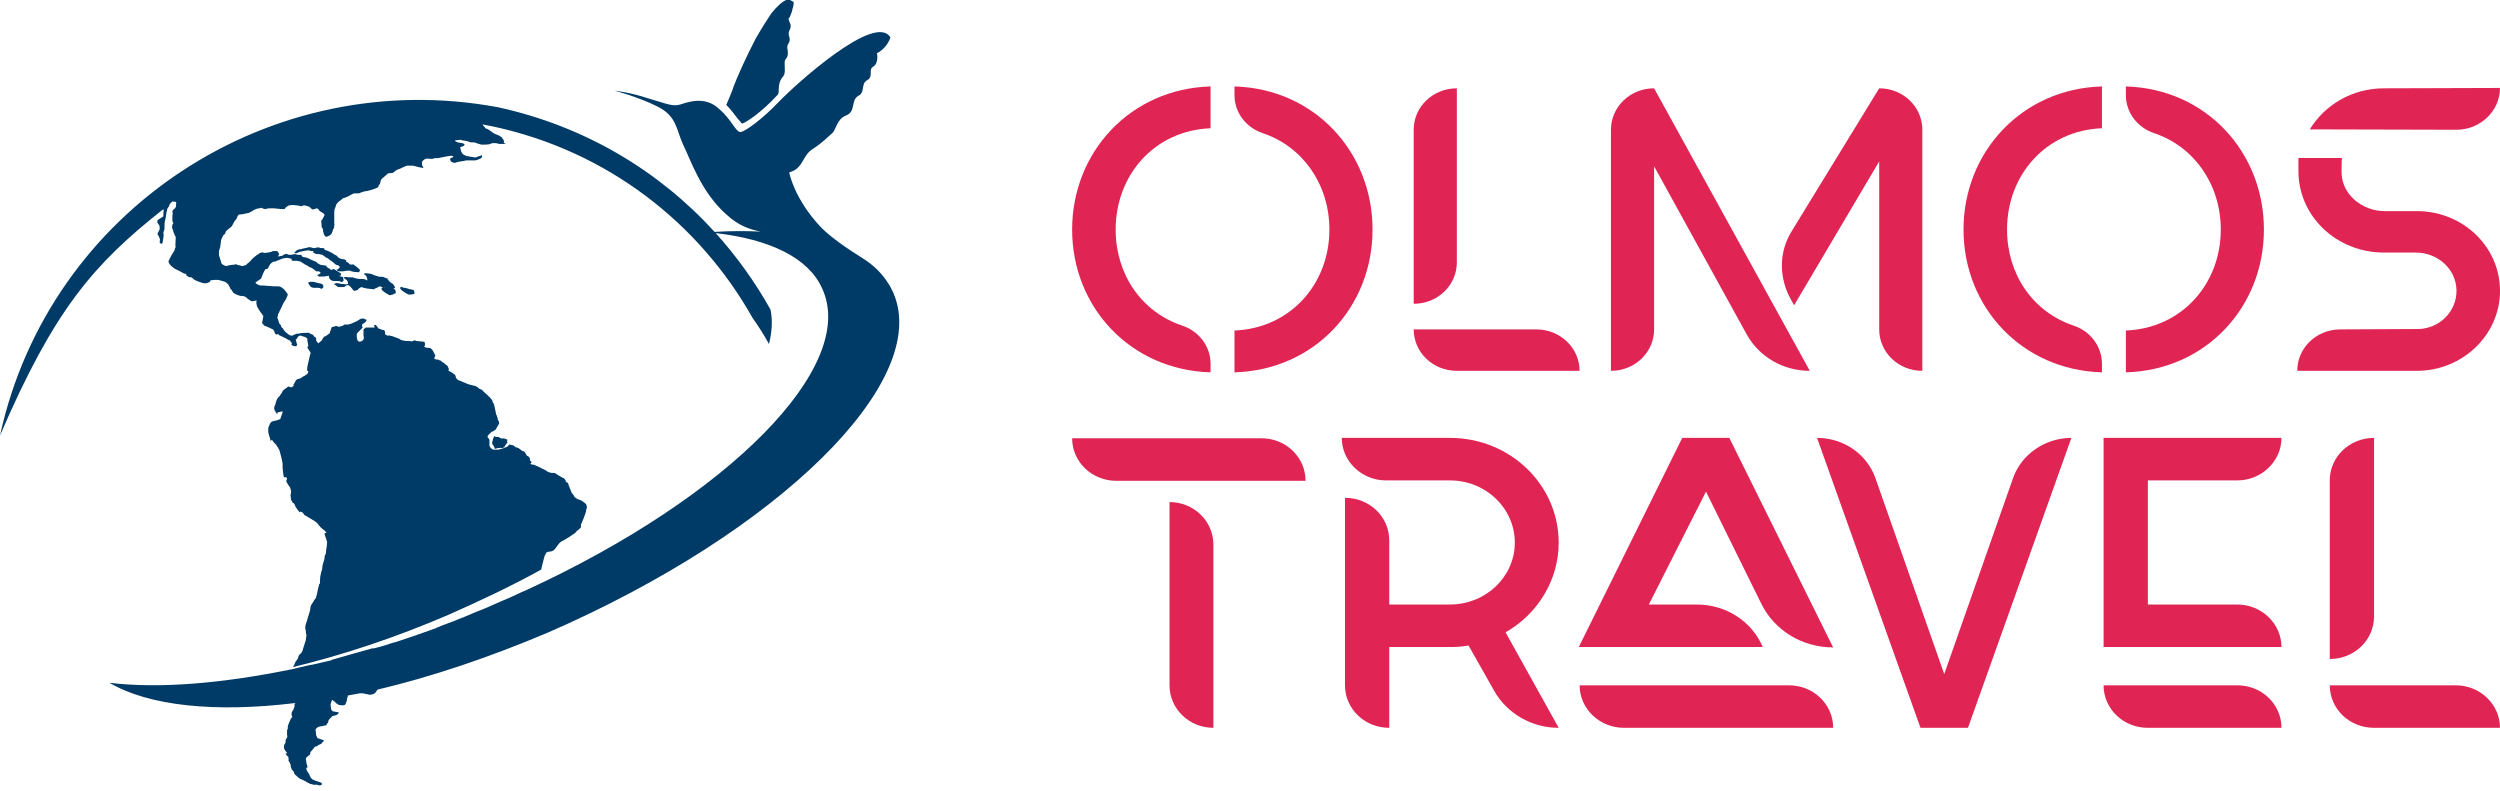 <svg width="376" height="119" viewBox="0 0 376 119" fill="none" xmlns="http://www.w3.org/2000/svg">
<path d="M182.069 13C170.037 13.34 161.249 22.858 161.249 34.528C161.249 46.199 170.037 55.66 182.069 56C182.069 56 182.069 55.49 182.069 54.697C182.069 52.147 180.359 49.824 177.823 48.975C171.689 46.935 167.796 41.27 167.796 34.528C167.796 26.313 173.635 19.628 182.069 19.288V13ZM185.667 56C197.699 55.66 206.429 46.199 206.429 34.528C206.429 22.858 197.699 13.34 185.667 13C185.667 13 185.667 13.566 185.667 14.303C185.667 16.909 187.378 19.175 189.914 20.025C195.989 22.064 199.941 27.786 199.941 34.528C199.941 42.686 194.102 49.371 185.667 49.711V56Z" fill="url(#paint0_linear_266_77)"/>
<path d="M212.622 45.689C216.219 45.689 219.11 42.913 219.11 39.457V13.283C215.512 13.283 212.622 16.059 212.622 19.515V45.689ZM212.622 49.541C212.622 52.997 215.512 55.773 219.11 55.773H237.571C237.571 52.374 234.681 49.541 231.083 49.541H212.622Z" fill="url(#paint1_linear_266_77)"/>
<path d="M242.289 55.773C245.887 55.773 248.777 52.997 248.777 49.541V25.01L262.697 50.278C264.584 53.677 268.182 55.773 272.193 55.773L248.777 13.283C245.179 13.283 242.289 16.059 242.289 19.515V55.773ZM269.302 44.952L269.833 45.915L282.632 24.274V49.541C282.632 52.997 285.522 55.773 289.12 55.773V19.515C289.12 16.059 286.23 13.283 282.632 13.283L269.479 34.755C267.533 37.871 267.533 41.723 269.302 44.952Z" fill="url(#paint2_linear_266_77)"/>
<path d="M316.134 13C304.102 13.34 295.313 22.858 295.313 34.528C295.313 46.199 304.102 55.66 316.134 56C316.134 56 316.134 55.49 316.134 54.697C316.134 52.147 314.423 49.824 311.887 48.975C305.753 46.935 301.86 41.27 301.86 34.528C301.86 26.313 307.7 19.628 316.134 19.288V13ZM319.732 56C331.764 55.66 340.493 46.199 340.493 34.528C340.493 22.858 331.764 13.34 319.732 13C319.732 13 319.732 13.566 319.732 14.303C319.732 16.909 321.442 19.175 323.978 20.025C330.053 22.064 334.005 27.786 334.005 34.528C334.005 42.686 328.166 49.371 319.732 49.711V56Z" fill="url(#paint3_linear_266_77)"/>
<path d="M345.507 55.773H363.496C370.397 55.773 376 50.334 376 43.763C376 37.078 370.397 31.752 363.496 31.752H358.66C355.239 31.752 352.172 29.203 352.172 25.917C352.172 25.464 352.172 24.161 352.231 23.764H345.684C345.684 24.104 345.684 25.294 345.684 25.634C345.625 32.489 351.405 37.984 358.542 37.984H363.319C366.622 37.984 369.335 40.42 369.453 43.536C369.571 46.878 366.799 49.541 363.496 49.484L351.995 49.541C348.397 49.541 345.507 52.317 345.507 55.773ZM369.453 19.515C373.051 19.515 376 16.682 376 13.227L358.542 13.283C353.764 13.283 349.636 15.776 347.394 19.458L369.453 19.515Z" fill="url(#paint4_linear_266_77)"/>
<path d="M175.897 103.069C175.897 106.615 178.862 109.464 182.494 109.464V81.906C182.494 78.36 179.528 75.511 175.897 75.511V103.069ZM167.907 72.314H196.355C196.355 68.767 193.389 65.918 189.757 65.918H161.249C161.249 69.465 164.215 72.314 167.907 72.314Z" fill="url(#paint5_linear_266_77)"/>
<path d="M201.802 65.86C201.802 69.349 204.768 72.255 208.46 72.255H218.084C223.471 72.255 227.829 76.442 227.829 81.616C227.829 86.732 223.471 90.918 218.084 90.918H208.944V81.267C208.944 77.721 205.979 74.872 202.286 74.872V103.069C202.286 106.615 205.252 109.464 208.944 109.464V97.313H218.084C219.053 97.313 219.96 97.255 220.868 97.08L224.682 103.824C226.618 107.313 230.371 109.464 234.426 109.464L226.437 95.104C231.219 92.371 234.426 87.313 234.426 81.616C234.426 72.895 227.103 65.86 218.084 65.86L201.802 65.86Z" fill="url(#paint6_linear_266_77)"/>
<path d="M237.453 97.313H265.114C263.48 93.418 259.546 90.918 255.188 90.918H247.985L256.58 73.942L264.933 90.86C266.93 94.871 271.106 97.371 275.706 97.371L260.09 65.86H253.009L237.453 97.313ZM237.574 103.069C237.574 106.615 240.601 109.464 244.232 109.464H275.706C275.706 105.917 272.741 103.069 269.048 103.069H237.574Z" fill="url(#paint7_linear_266_77)"/>
<path d="M288.841 109.464H295.983L311.538 65.86C307.604 65.86 304.033 68.302 302.762 71.907L292.412 101.383L282.062 71.907C280.791 68.302 277.28 65.86 273.285 65.86L288.841 109.464Z" fill="url(#paint8_linear_266_77)"/>
<path d="M343.133 97.313C343.133 93.825 340.168 90.918 336.475 90.918H323.038V72.255H336.475C340.168 72.255 343.133 69.349 343.133 65.86H316.38V97.313H343.133ZM323.038 109.464H343.133C343.133 105.917 340.168 103.069 336.475 103.069H316.38C316.38 106.615 319.346 109.464 323.038 109.464Z" fill="url(#paint9_linear_266_77)"/>
<path d="M350.397 99.115C354.089 99.115 357.055 96.266 357.055 92.72V65.86C353.363 65.86 350.397 68.709 350.397 72.255V99.115ZM350.397 103.069C350.397 106.615 353.363 109.464 357.055 109.464H376C376 105.976 373.034 103.069 369.342 103.069H350.397Z" fill="url(#paint10_linear_266_77)"/>
<path fill-rule="evenodd" clip-rule="evenodd" d="M116.896 14.316C114.529 16.909 112.275 18.374 111.598 18.599C111.485 18.487 111.147 18.036 110.922 17.81C110.471 17.247 110.02 16.57 109.231 15.781C109.569 14.992 110.02 13.978 110.358 12.963C110.809 11.723 112.162 8.68 113.627 5.861C114.529 4.283 115.318 3.043 115.994 2.029C116.896 0.902 117.685 0.225 118.249 0H118.813C119.038 0.112 119.264 0.225 119.376 0.338C119.376 0.338 119.376 0.676 119.264 1.127C119.151 1.352 119.151 1.691 119.038 1.916C118.925 2.254 118.813 2.592 118.587 2.818C118.587 2.931 118.7 3.156 118.813 3.494C118.925 3.72 118.925 3.832 118.925 4.058C118.813 4.283 118.813 4.509 118.7 4.621C118.587 4.96 118.587 5.185 118.7 5.523C118.813 5.861 118.813 6.2 118.587 6.538C118.362 6.876 118.362 7.214 118.474 7.552C118.474 7.645 118.479 7.734 118.483 7.819C118.502 8.148 118.517 8.435 118.249 8.792C117.98 9.062 117.997 9.404 118.015 9.76C118.019 9.85 118.024 9.941 118.024 10.032C118.024 10.127 118.027 10.221 118.03 10.315L118.031 10.321C118.045 10.785 118.059 11.237 117.685 11.61C117.234 12.174 117.122 12.85 117.122 13.414C117.122 13.752 117.122 13.978 117.009 14.203L116.896 14.316Z" fill="url(#paint11_linear_266_77)"/>
<path fill-rule="evenodd" clip-rule="evenodd" d="M133.58 42.61C133.918 43.061 134.143 43.625 134.369 44.075C140.118 57.377 117.122 80.035 82.402 95.14C73.61 98.86 64.93 101.791 56.813 103.707L56.701 103.82C56.588 104.046 56.475 104.158 56.363 104.271C56.25 104.384 55.799 104.496 55.573 104.496C55.235 104.384 55.123 104.384 55.01 104.384C54.784 104.271 54.446 104.271 54.221 104.271H54.108C53.432 104.384 52.868 104.496 52.304 104.609V104.722C52.304 104.722 52.304 104.835 52.192 105.06C52.192 105.286 52.192 105.173 52.079 105.624C51.966 106.075 51.741 106.075 51.628 106.075C51.515 106.075 50.952 106.075 50.839 105.962C50.839 105.849 50.614 105.849 50.501 105.736C50.501 105.624 50.275 105.511 50.163 105.398C50.05 105.286 49.937 105.286 49.937 105.286C49.937 105.286 49.712 105.849 49.712 105.962C49.712 106.075 49.824 106.751 49.824 106.751L50.05 106.976L50.614 107.089C50.614 107.089 50.952 107.089 50.952 107.202C50.952 107.315 50.614 107.54 50.614 107.54C50.614 107.54 50.275 107.653 50.163 107.653C50.163 107.653 49.937 107.653 49.937 107.766L49.599 108.104C49.486 108.216 49.374 108.329 49.374 108.555C49.374 108.667 49.148 108.893 49.148 108.893C49.148 108.893 49.148 109.118 48.923 109.118C48.697 109.118 48.472 109.231 48.359 109.231C48.134 109.231 47.795 109.344 47.683 109.456L47.457 109.682C47.457 109.907 47.57 110.584 47.57 110.696C47.683 110.696 47.683 111.035 47.795 111.035C47.908 111.035 48.134 111.147 48.134 111.147L48.472 111.26C48.472 111.26 48.81 111.373 48.697 111.485C48.584 111.485 48.472 111.711 48.359 111.824C48.246 111.936 48.134 111.936 47.908 112.049C47.683 112.162 47.683 112.275 47.57 112.275C47.55 112.275 47.534 112.271 47.518 112.268C47.447 112.252 47.397 112.242 47.119 112.613C46.781 113.064 46.668 113.064 46.668 113.176V113.402C46.625 113.444 46.631 113.455 46.637 113.464C46.645 113.477 46.652 113.487 46.443 113.627C46.104 113.853 45.992 114.078 45.992 114.078C45.992 114.078 46.104 114.754 46.104 114.867C46.104 114.867 46.217 115.093 46.217 115.205C46.217 115.248 46.234 115.291 46.248 115.328C46.271 115.388 46.287 115.431 46.217 115.431C46.104 115.431 46.104 115.431 46.104 115.544C46.104 115.586 46.088 115.581 46.074 115.575C46.051 115.566 46.035 115.56 46.104 115.769C46.217 116.107 46.555 116.445 46.555 116.558C46.555 116.671 46.781 117.009 46.781 117.009L47.006 117.234C47.119 117.234 47.232 117.347 47.232 117.347L47.57 117.46L47.908 117.573L48.246 117.685L48.472 117.911C48.472 117.911 48.246 118.136 48.134 118.136C48.021 118.136 47.683 118.024 47.683 118.024H47.119C47.119 118.024 46.894 117.911 46.668 117.911C46.443 117.798 46.33 117.685 46.217 117.685C46.104 117.573 45.203 117.122 45.09 117.122C44.977 117.122 45.09 117.009 44.977 117.009C44.865 117.009 44.526 116.558 44.414 116.558C44.301 116.445 44.188 116.22 44.188 116.107C44.188 115.994 43.85 115.769 43.85 115.656C43.85 115.544 43.737 115.431 43.737 115.318C43.737 115.205 43.737 114.98 43.625 114.867C43.625 114.754 43.625 114.642 43.512 114.642C43.399 114.529 43.512 114.529 43.399 114.416V114.078C43.399 114.078 43.399 113.853 43.286 113.74C43.174 113.74 42.948 113.402 42.948 113.289C42.948 113.252 43.011 113.277 43.073 113.301C43.199 113.352 43.324 113.402 42.948 112.951C42.385 112.275 42.948 111.711 42.948 111.711V111.373C42.948 111.26 43.174 110.922 43.174 110.922C43.174 110.922 43.286 110.696 43.174 110.584V110.02C43.174 109.682 43.286 109.569 43.286 109.569V109.231C43.286 109.118 43.737 108.104 43.737 108.104C43.737 108.104 43.963 107.878 43.963 107.766C43.963 107.766 43.85 107.653 43.85 107.427C43.85 107.202 43.85 107.202 43.963 106.976C44.075 106.751 44.188 106.751 44.188 106.526C44.301 106.3 44.301 106.3 44.301 106.187V105.849C44.357 105.793 44.385 105.82 44.4 105.835C44.404 105.839 44.406 105.842 44.408 105.841C44.414 105.84 44.414 105.818 44.414 105.736C32.352 107.202 22.432 106.187 16.458 102.693C23.898 103.595 33.367 102.806 43.85 100.664C44.752 100.438 45.766 100.213 46.781 99.987H46.894C47.908 99.762 48.81 99.537 49.824 99.311C49.937 99.198 49.937 99.198 50.05 99.198C51.966 98.635 53.995 98.071 56.024 97.507H56.25C57.264 97.282 58.279 96.944 59.293 96.606H59.406C61.435 95.929 63.464 95.253 65.606 94.464C65.719 94.351 65.719 94.351 65.832 94.351C66.846 93.9 67.973 93.562 68.988 93.111C70.228 92.66 71.355 92.097 72.595 91.646C73.722 91.195 74.85 90.631 75.977 90.18C77.104 89.729 78.119 89.166 79.246 88.715C109.569 74.737 129.071 55.123 123.66 43.399C121.61 38.761 115.743 35.981 107.638 35.058C110.802 38.561 113.566 42.419 115.882 46.555C116.22 48.134 116.107 49.937 115.656 51.741C114.867 50.275 113.965 48.923 113.176 47.795C105.173 33.592 91.42 22.77 74.286 19.05L72.595 18.712C72.595 18.825 72.821 19.05 72.933 19.163C72.933 19.276 73.159 19.389 73.271 19.389C73.384 19.389 74.286 20.065 74.286 20.065L75.075 20.403C75.075 20.403 75.639 20.741 75.526 20.741C75.47 20.741 75.526 20.798 75.596 20.868C75.667 20.939 75.751 21.023 75.751 21.079C75.751 21.117 75.764 21.167 75.776 21.217C75.802 21.318 75.826 21.418 75.751 21.418C75.751 21.474 75.864 21.53 75.949 21.573C76.033 21.615 76.09 21.643 75.977 21.643H75.075C74.962 21.643 74.737 21.53 74.624 21.53H74.061C73.948 21.53 73.835 21.643 73.722 21.643C73.61 21.756 72.708 21.756 72.595 21.756C72.37 21.756 72.37 21.756 72.031 21.643C71.581 21.53 71.468 21.418 71.355 21.418H71.017C70.791 21.418 70.791 21.418 70.453 21.305C70.228 21.192 70.228 21.192 70.002 21.192C69.777 21.079 69.664 21.192 69.439 21.079C69.273 20.997 69.046 21.036 68.892 21.062C68.838 21.072 68.792 21.079 68.762 21.079C68.65 21.079 68.424 21.079 68.424 21.192C68.424 21.192 68.762 21.418 68.875 21.418C68.875 21.418 69.439 21.53 69.551 21.53C69.664 21.53 69.89 21.756 69.89 21.756C69.89 21.756 69.777 21.981 69.664 21.981C69.551 21.981 69.439 22.094 69.326 22.094C69.213 22.094 69.213 22.207 69.213 22.207C69.213 22.207 69.326 22.545 69.326 22.658C69.326 22.77 69.551 23.108 69.551 23.108C69.551 23.108 69.777 23.334 69.89 23.334L70.115 23.447L70.679 23.559C71.242 23.672 71.468 23.672 71.468 23.672C71.468 23.672 71.693 23.672 71.806 23.559C71.919 23.559 72.482 23.334 72.482 23.334V23.672C72.482 23.672 72.257 23.898 72.144 23.898C71.919 24.01 71.581 24.123 71.468 24.123H70.115C70.002 24.123 69.777 24.236 69.551 24.236C69.439 24.236 68.988 24.348 68.875 24.348C68.839 24.348 68.78 24.371 68.71 24.399C68.558 24.458 68.352 24.538 68.199 24.461C67.861 24.348 67.861 24.348 67.748 24.123C67.635 24.01 67.748 23.785 67.748 23.785C67.748 23.785 68.199 23.672 68.199 23.559C68.199 23.559 68.086 23.447 67.973 23.447C67.894 23.367 66.912 23.569 66.304 23.694L66.303 23.695C66.052 23.746 65.864 23.785 65.832 23.785H65.381C65.268 23.785 65.381 23.898 64.704 23.898C64.141 23.785 63.915 23.898 63.802 24.01C63.577 24.123 63.577 24.236 63.464 24.348V24.799L63.577 25.025C63.577 25.025 63.802 25.25 63.577 25.25C63.352 25.25 62.112 24.912 62.112 24.912H61.21C60.984 25.025 60.872 25.025 60.646 25.138L60.195 25.363C59.857 25.476 59.857 25.476 59.632 25.588C59.406 25.701 59.406 25.814 59.181 25.927C58.955 26.039 59.068 26.039 58.73 26.039C58.392 26.039 58.392 26.039 58.279 26.152C58.166 26.265 57.49 26.828 57.377 26.941C57.264 27.054 57.152 27.618 57.152 27.618L56.926 27.956C56.926 27.956 56.926 28.181 56.813 28.181C56.701 28.294 55.686 28.632 55.573 28.632C55.461 28.632 55.235 28.745 55.123 28.745C54.897 28.745 54.559 28.857 54.559 28.857C54.559 28.857 54.334 28.97 54.221 28.97C54.108 29.083 53.883 29.083 53.77 29.083H53.319C53.206 29.083 53.206 29.083 52.981 29.196C52.755 29.308 52.192 29.647 52.079 29.647C51.966 29.759 51.628 29.759 51.515 29.872C51.403 29.985 51.177 30.21 51.064 30.21L50.726 30.548C50.614 30.661 50.501 30.887 50.501 30.999C50.501 31.112 50.388 31.225 50.388 31.337C50.275 31.45 50.275 31.788 50.275 31.901V33.592C50.275 33.705 50.304 33.705 50.318 33.705C50.321 33.705 50.323 33.705 50.324 33.706C50.329 33.71 50.319 33.73 50.275 33.817C50.275 34.156 50.275 34.268 50.163 34.381C50.05 34.494 50.05 34.832 49.937 34.945C49.937 35.057 49.824 35.283 49.599 35.396C49.374 35.508 49.148 35.621 49.035 35.621C48.923 35.508 48.81 35.508 48.697 35.17C48.584 34.832 48.584 34.719 48.584 34.606C48.584 34.494 48.584 34.494 48.472 34.268C48.359 34.156 48.359 34.268 48.359 33.817C48.359 33.627 48.339 33.497 48.324 33.401C48.304 33.271 48.294 33.206 48.359 33.141C48.472 33.028 48.472 33.028 48.585 32.803L48.81 32.352C48.81 32.352 48.81 32.239 48.697 32.127C48.472 32.014 48.585 32.014 48.359 31.901C48.134 31.788 48.134 31.788 48.021 31.676C47.908 31.45 47.795 31.337 47.57 31.337C47.345 31.45 47.006 31.563 46.894 31.45L46.668 31.225C46.443 30.999 45.879 30.887 45.654 30.887C45.428 30.999 45.428 30.999 45.203 30.999C45.143 30.999 45.131 30.999 45.13 30.997L45.132 30.995C45.14 30.987 45.165 30.962 44.639 30.887C44.024 30.799 43.752 30.848 43.608 30.874C43.567 30.881 43.537 30.887 43.512 30.887C43.399 30.887 43.061 31.112 42.948 31.225C42.836 31.337 42.948 31.45 42.61 31.45C42.159 31.45 41.37 31.337 41.257 31.337H40.356C40.243 31.337 40.017 31.45 39.905 31.45L39.454 31.337C39.412 31.296 39.401 31.27 39.382 31.259C39.357 31.245 39.319 31.255 39.192 31.289H39.19C39.142 31.302 39.081 31.318 39.003 31.337C38.552 31.337 38.326 31.563 38.214 31.563C38.101 31.563 37.988 31.788 37.876 31.788C37.763 31.788 37.537 32.014 37.425 32.014C37.312 32.014 36.523 32.239 36.297 32.239C36.072 32.239 35.959 32.239 35.847 32.352C35.734 32.465 35.621 32.803 35.621 32.803C35.621 32.803 35.508 33.028 35.283 33.254C35.17 33.367 34.945 34.043 34.719 34.156C34.494 34.381 34.268 34.494 34.156 34.606C34.043 34.719 33.93 34.832 33.93 34.945C33.817 35.057 33.93 35.17 33.705 35.283C33.479 35.396 33.367 35.959 33.254 36.072C33.254 36.072 33.141 37.312 33.028 37.425C33.028 37.537 32.916 37.763 32.916 37.876C32.916 37.913 32.928 37.938 32.941 37.963C32.966 38.013 32.991 38.064 32.916 38.214C32.916 38.439 33.254 39.341 33.254 39.454C33.254 39.566 33.367 39.679 33.479 39.792C33.705 39.905 33.93 40.017 34.043 40.017C34.268 39.905 35.17 39.792 35.283 39.792C35.32 39.792 35.358 39.779 35.396 39.767C35.471 39.742 35.546 39.717 35.621 39.792C35.734 39.905 36.072 39.905 36.072 39.905C36.072 39.905 36.297 40.017 36.41 40.017C36.523 40.017 36.974 39.905 37.086 39.792C37.086 39.679 37.537 39.454 37.537 39.341C37.537 39.341 37.763 39.228 37.763 39.116L37.988 38.89C38.214 38.665 38.552 38.439 38.665 38.326C38.777 38.326 39.003 38.101 39.003 38.101C39.003 38.101 39.228 37.988 39.341 37.988C39.341 37.988 39.454 37.876 39.566 37.988C39.732 38.071 39.959 38.032 40.113 38.006C40.168 37.996 40.213 37.988 40.243 37.988C40.356 37.988 40.806 37.876 40.806 37.876L41.032 37.763H41.708L41.934 38.101C41.934 38.101 42.046 38.214 41.934 38.326C41.934 38.439 41.821 38.439 41.821 38.552H42.046C42.272 38.439 42.272 38.552 42.497 38.439C42.61 38.326 43.061 38.101 43.174 38.214C43.399 38.326 43.512 38.326 43.737 38.326C43.963 38.326 44.188 38.214 44.301 38.214C44.526 38.214 44.526 38.326 44.977 38.326C45.374 38.326 45.38 38.382 45.388 38.454C45.391 38.485 45.395 38.518 45.428 38.552C45.541 38.665 45.654 38.665 45.654 38.665C45.654 38.665 45.766 38.665 46.217 38.777L46.443 38.89L46.894 39.116C47.119 39.228 47.232 39.228 47.457 39.341C47.795 39.454 47.457 39.454 47.908 39.679C48.359 39.905 48.021 39.792 48.697 39.905C49.056 39.956 49.135 39.96 49.136 39.971C49.136 39.974 49.132 39.977 49.125 39.982C49.101 39.998 49.051 40.032 49.148 40.13C49.329 40.311 49.349 40.33 49.362 40.327C49.364 40.327 49.365 40.326 49.367 40.325C49.378 40.319 49.396 40.31 49.486 40.355C49.712 40.468 49.599 40.581 49.825 40.581C49.937 40.581 50.05 40.468 50.163 40.468C50.275 40.468 50.388 40.581 50.952 40.919C51.515 41.257 51.29 41.257 51.29 41.257C51.177 41.708 51.064 41.483 51.064 41.483H50.839L51.29 41.595C51.29 41.595 51.628 41.595 51.628 41.821C51.628 41.907 51.645 41.977 51.659 42.036C51.681 42.132 51.698 42.202 51.628 42.272C51.54 42.316 51.503 42.36 51.478 42.391C51.439 42.438 51.427 42.453 51.29 42.385C51.064 42.272 51.064 42.272 50.839 42.272H50.388C50.05 42.272 50.163 42.272 49.824 42.159C49.486 41.934 49.486 41.708 49.486 41.708V41.483C49.261 41.483 48.697 41.595 48.697 41.595H48.021C47.908 41.595 47.683 41.37 47.683 41.37C47.683 41.37 48.021 41.257 48.134 41.145C48.359 41.032 48.021 40.806 47.908 40.806H47.57C47.57 40.806 46.894 40.243 46.781 40.243C46.555 40.243 46.33 40.017 46.33 40.017C46.33 40.017 45.992 39.792 45.879 39.792C45.766 39.679 45.541 39.566 45.541 39.566L45.203 39.341C45.203 39.341 44.752 39.228 44.639 39.228H44.075C43.963 39.228 43.85 39.116 43.85 39.116V38.89H43.625C43.625 38.89 43.399 38.777 43.174 38.777C42.948 38.777 42.497 38.89 42.497 38.89L41.934 39.116C41.934 39.116 41.596 39.228 41.37 39.341H41.145C40.919 39.454 40.806 39.566 40.694 39.679C40.468 39.905 40.468 40.13 40.356 40.243C40.243 40.355 40.356 40.355 40.13 40.468C40.071 40.468 40.035 40.461 40.01 40.455C39.992 40.451 39.98 40.449 39.969 40.451C39.937 40.458 39.915 40.508 39.792 40.694C39.566 41.032 39.341 41.821 39.228 41.934C39.116 41.934 39.003 42.159 38.89 42.159C38.777 42.159 38.665 42.385 38.552 42.385L38.439 42.497C38.326 42.61 39.003 42.948 39.228 42.948H39.679L41.145 43.061H41.934L42.272 43.174L42.723 43.512C42.723 43.512 43.286 44.188 43.286 44.301C43.286 44.414 43.174 44.526 43.174 44.639C43.174 44.639 43.061 44.752 43.061 44.865C43.061 44.865 43.061 44.977 42.948 45.09C42.835 45.203 42.835 45.315 42.723 45.428C42.61 45.541 42.159 46.668 42.046 46.781C42.046 46.894 41.934 47.119 41.821 47.232C41.821 47.457 41.708 47.683 41.708 47.795C41.821 47.908 41.934 48.584 42.046 48.697C42.159 48.923 42.272 48.81 42.272 49.035C42.272 49.261 42.61 49.374 42.61 49.486C42.61 49.599 42.948 49.937 42.948 49.937L43.512 50.388C43.512 50.388 43.85 50.501 43.963 50.501C44.075 50.388 44.414 50.275 44.414 50.275C44.414 50.275 44.639 50.163 44.752 50.163C44.795 50.163 44.805 50.179 44.814 50.193C44.828 50.216 44.838 50.232 44.977 50.163C45.203 50.05 46.443 50.05 46.443 50.05C46.443 50.05 46.781 50.275 46.894 50.275C47.006 50.275 47.232 50.501 47.232 50.614C47.345 50.614 47.57 50.839 47.57 50.952C47.57 50.978 47.564 51.005 47.557 51.033C47.536 51.124 47.511 51.23 47.683 51.403C47.795 51.628 47.908 51.628 47.908 51.628L48.021 51.515C48.134 51.403 48.472 51.177 48.472 51.064C48.472 50.952 48.697 50.726 48.697 50.726C48.697 50.726 48.697 50.614 48.81 50.614C48.923 50.614 49.261 50.388 49.374 50.275C49.486 50.163 49.599 50.163 49.599 50.05L49.712 49.712C49.824 49.486 49.824 49.486 49.824 49.374C49.824 49.261 49.937 49.148 50.163 49.148C50.388 49.035 50.501 49.035 50.614 49.035C50.726 49.035 50.839 49.148 50.952 49.148C51.064 49.148 51.403 49.035 51.403 49.035C51.403 49.035 51.628 49.035 51.628 48.923C51.741 48.81 51.854 48.81 51.854 48.81H52.417C52.417 48.81 52.643 48.697 52.755 48.697C52.868 48.697 52.981 48.584 53.094 48.584C53.094 48.472 53.319 48.472 53.319 48.472L53.77 48.246L54.108 48.021C54.108 48.021 54.334 47.908 54.446 47.908H54.672C54.784 48.021 55.123 48.021 55.123 48.134C55.123 48.246 55.01 48.472 54.897 48.472C54.784 48.584 54.672 48.697 54.559 48.697C54.559 48.697 54.446 48.81 54.446 48.923C54.446 49.148 54.559 49.261 54.559 49.261L53.883 49.937C53.77 50.05 53.657 50.163 53.657 50.275V50.726C53.657 50.839 53.77 51.064 53.77 51.177C53.77 51.29 54.108 51.403 54.108 51.403L54.446 51.29L54.672 51.064C54.672 51.064 54.784 50.726 54.672 50.501V49.599C54.672 49.486 54.897 49.374 54.897 49.374C54.897 49.374 54.897 49.261 55.123 49.261H56.363L56.25 48.923C56.25 48.923 56.475 48.81 56.588 48.923C56.588 49.035 56.813 49.148 56.813 49.261C56.854 49.301 56.836 49.313 56.823 49.321C56.8 49.336 56.791 49.342 57.152 49.486C57.603 49.712 57.828 49.599 57.828 49.712C57.828 49.824 57.941 49.937 57.941 50.05C57.941 50.093 57.924 50.12 57.91 50.142C57.888 50.179 57.871 50.206 57.941 50.275C58.053 50.388 58.166 50.388 58.279 50.501C58.313 50.501 58.337 50.49 58.363 50.479C58.423 50.453 58.494 50.422 58.73 50.501L59.181 50.614C59.293 50.726 59.519 50.726 59.744 50.839C60.083 50.952 60.083 50.952 60.195 51.064C60.308 51.177 60.984 51.29 61.21 51.29H61.661C61.818 51.368 61.92 51.338 62.006 51.312C62.043 51.3 62.077 51.29 62.112 51.29C62.224 51.29 62.224 51.177 62.337 51.177C62.45 51.177 62.562 51.29 62.675 51.29C62.788 51.29 63.69 51.403 63.802 51.403C63.915 51.515 63.915 51.628 63.915 51.854C63.915 51.949 63.875 52.024 63.845 52.079C63.805 52.154 63.785 52.192 63.915 52.192C64.028 52.304 64.141 52.304 64.253 52.304C64.366 52.304 64.704 52.304 64.817 52.417L65.042 52.643C65.155 52.868 65.493 53.432 65.493 53.544C65.381 53.544 65.268 53.883 65.381 53.995C65.493 53.995 65.719 54.108 65.719 54.108C65.719 54.108 65.832 53.995 65.944 54.108C66.057 54.221 66.395 54.221 66.395 54.333C66.395 54.446 66.846 54.559 66.959 54.784C67.184 54.897 67.41 55.123 67.41 55.235C67.41 55.348 67.522 55.461 67.522 55.573C67.466 55.63 67.438 55.658 67.438 55.686C67.438 55.714 67.466 55.743 67.522 55.799C67.635 55.799 68.311 56.25 68.424 56.363C68.537 56.475 68.537 56.813 68.65 56.926L68.875 57.152C68.988 57.152 70.453 57.828 70.566 57.828L71.468 58.053C71.468 58.053 71.581 58.053 71.693 58.166C71.806 58.279 71.919 58.279 72.031 58.392C72.031 58.504 72.257 58.504 72.482 58.617C72.595 58.843 73.497 59.519 73.497 59.632C73.61 59.632 73.722 59.857 73.835 59.97C73.948 60.083 74.061 60.195 74.061 60.308C74.061 60.533 74.286 60.759 74.286 60.759C74.286 60.759 74.624 62.224 74.624 62.337C74.737 62.45 74.737 62.675 74.85 62.901C74.85 63.126 74.85 63.126 74.962 63.239C75.075 63.464 75.075 63.69 75.075 63.69L74.624 64.479C74.624 64.479 74.511 64.704 74.399 64.704C74.286 64.817 74.061 64.93 73.948 64.93L73.384 65.493C73.384 65.493 73.271 65.719 73.384 65.832C73.497 65.944 73.61 66.057 73.61 66.17V67.072L73.835 67.41L74.173 67.635H74.962L75.751 67.41C75.751 67.41 75.864 67.297 75.977 67.297C76.09 67.297 76.315 67.184 76.428 67.072C76.54 66.959 76.54 66.846 76.653 66.846C76.766 66.959 76.879 66.846 76.991 66.959C77.104 66.959 77.217 66.959 77.33 67.071C77.442 67.184 77.555 67.297 77.668 67.297C77.78 67.297 77.78 67.297 78.006 67.41L78.457 67.748C78.457 67.748 78.57 67.861 78.682 67.861C78.795 67.861 78.908 67.973 78.908 67.973L79.246 68.537L79.471 68.65L79.584 68.762C79.584 68.762 79.697 68.875 79.697 68.988V69.213C79.697 69.262 79.759 69.31 79.821 69.358C79.904 69.423 79.987 69.487 79.922 69.551C79.922 69.601 79.879 69.629 79.84 69.654C79.79 69.686 79.746 69.714 79.81 69.777C79.922 69.89 80.148 69.89 80.26 69.89C80.373 69.89 81.726 70.566 81.726 70.566C81.726 70.566 81.839 70.566 81.951 70.679C82.064 70.791 82.289 70.791 82.289 70.904C82.402 71.017 82.966 71.13 82.966 71.13H83.417C83.417 71.13 84.657 71.919 84.769 71.919C84.882 71.919 84.882 72.031 84.995 72.144C85.108 72.257 85.108 72.482 85.108 72.482C85.108 72.482 85.446 72.595 85.446 72.708C85.446 72.821 86.009 74.173 86.009 74.173C86.009 74.173 86.348 74.511 86.348 74.624C86.348 74.737 86.686 74.962 86.686 74.962L86.911 75.075L87.475 75.3C87.475 75.3 88.151 75.751 88.151 75.864C88.264 75.977 88.264 76.315 88.264 76.428C88.151 76.54 88.151 76.766 88.151 76.879C88.151 76.991 87.475 78.795 87.362 78.908C87.362 78.932 87.367 78.961 87.373 78.995C87.395 79.117 87.426 79.294 87.249 79.471C87.024 79.584 87.024 79.584 87.024 79.697C86.911 79.81 86.911 79.697 86.799 79.81C86.686 79.922 86.573 80.148 86.348 80.26C86.235 80.373 84.995 81.162 84.769 81.275C84.431 81.388 84.206 81.613 84.093 81.726C83.98 81.839 83.868 82.064 83.755 82.177C83.642 82.289 83.529 82.515 83.417 82.628C83.304 82.74 83.191 82.853 83.079 82.853C82.966 82.966 82.966 82.853 82.74 82.966C82.515 82.966 82.402 82.966 82.289 83.079C82.177 83.135 82.177 83.079 82.177 83.064V83.061C82.176 83.061 82.175 83.064 82.173 83.07C82.164 83.091 82.139 83.154 82.064 83.304C81.839 83.755 81.951 83.529 81.839 83.868C81.726 84.206 81.5 85.22 81.388 85.671C77.104 88.038 72.37 90.293 67.522 92.435C59.406 95.929 51.515 98.522 44.075 100.326L44.301 99.875C44.414 99.649 44.414 99.537 44.526 99.424C44.639 99.311 44.865 98.973 44.865 98.86C44.865 98.635 44.977 98.522 45.09 98.409C45.315 98.297 45.541 97.846 45.541 97.733C45.541 97.62 45.879 96.718 45.879 96.606C45.879 96.606 45.992 96.38 45.992 96.267C45.992 96.042 46.105 95.591 46.105 95.478C45.992 95.366 45.992 95.027 45.992 94.802C45.879 94.577 45.879 94.238 45.992 93.9C46.105 93.562 46.33 92.886 46.33 92.773L46.443 92.435C46.443 92.435 46.668 91.758 46.668 91.533C46.668 91.308 46.781 90.969 46.894 90.857C47.006 90.631 47.232 90.406 47.232 90.293C47.232 90.18 47.457 90.18 47.57 89.729C47.683 89.278 47.795 88.828 47.795 88.715C47.795 88.602 48.021 87.926 48.021 87.813C48.134 87.813 48.134 87.813 48.134 87.249C48.134 86.348 48.472 85.671 48.472 85.446C48.472 85.22 48.472 85.108 48.584 84.769C48.697 84.431 48.81 83.98 48.81 83.98V83.755C48.81 83.529 49.035 83.417 49.035 82.966C49.035 82.515 49.148 82.402 49.148 82.064C49.148 81.935 49.165 81.839 49.179 81.756C49.201 81.623 49.218 81.527 49.148 81.388C49.148 81.162 48.81 80.486 48.81 80.26C48.81 80.181 48.894 80.172 48.968 80.163C49.104 80.147 49.209 80.135 48.697 79.697C47.908 79.133 47.908 78.795 47.457 78.457C46.894 78.119 45.992 77.555 45.766 77.442C45.654 77.33 45.654 77.104 45.315 76.991C45.177 76.899 45.152 76.958 45.132 77.006C45.103 77.074 45.084 77.119 44.752 76.653C44.188 75.864 44.414 76.09 44.414 76.09L44.301 75.864C44.301 75.864 44.188 75.639 44.075 75.639C43.963 75.639 43.963 75.413 43.85 75.3C43.737 75.188 43.737 74.85 43.737 74.737C43.668 74.598 43.684 74.544 43.707 74.471C43.721 74.425 43.737 74.372 43.737 74.286C43.737 74.206 43.751 74.14 43.765 74.079C43.789 73.966 43.81 73.868 43.737 73.722C43.625 73.384 43.737 73.384 43.512 73.159C43.399 72.933 43.174 72.708 43.174 72.595C43.061 72.595 43.061 72.257 43.061 72.257C43.061 72.257 43.286 72.031 43.061 71.806C42.975 71.72 42.905 71.749 42.846 71.774C42.749 71.814 42.68 71.843 42.61 71.355C42.497 70.453 42.497 70.228 42.497 70.002C42.61 69.777 42.046 67.635 41.934 67.522C41.821 67.522 41.934 67.41 41.708 67.184C41.483 66.959 41.708 66.959 41.37 66.733C41.032 66.395 41.032 66.282 40.919 66.17C40.829 66.124 40.793 66.225 40.767 66.295C40.73 66.4 40.716 66.438 40.581 65.832C40.309 65.016 40.329 64.856 40.347 64.708C40.351 64.671 40.356 64.636 40.356 64.592C40.243 64.366 40.694 63.577 40.694 63.577C40.694 63.577 40.919 63.352 41.032 63.352C41.145 63.352 42.046 63.126 42.159 63.013C42.159 62.971 42.224 62.797 42.299 62.599C42.421 62.276 42.567 61.886 42.497 61.886H42.385C42.272 61.886 42.046 61.999 41.821 61.999C41.729 62.045 41.712 62.148 41.701 62.215C41.686 62.311 41.682 62.331 41.483 61.999C41.201 61.623 41.232 61.404 41.251 61.276C41.254 61.25 41.257 61.229 41.257 61.21C41.257 61.097 41.483 60.759 41.483 60.533C41.483 60.421 41.708 59.97 41.708 59.97C41.821 59.744 42.159 59.519 42.159 59.406C42.159 59.293 42.385 59.181 42.385 59.068L42.497 58.843C42.723 58.504 43.061 58.392 43.174 58.279C43.174 58.279 43.286 58.053 43.512 58.166C43.625 58.279 43.963 58.279 43.963 58.166C43.963 58.166 44.188 58.053 44.188 57.941C44.075 57.828 44.188 57.715 44.301 57.603L44.414 57.377C44.526 57.152 44.639 57.039 44.752 57.039C44.865 56.926 44.977 57.039 45.09 56.926C45.203 56.926 45.654 56.588 45.654 56.588C45.654 56.588 45.766 56.588 45.879 56.475C45.992 56.363 46.33 56.25 46.33 56.024C46.443 55.912 46.33 55.799 46.33 55.799C46.33 55.799 46.105 55.912 46.217 55.235C46.33 54.559 46.668 53.319 46.668 53.206C46.668 53.163 46.701 53.202 46.729 53.236C46.775 53.29 46.807 53.329 46.668 52.981C46.33 52.417 46.217 52.304 46.217 52.192C46.217 52.157 46.238 52.154 46.264 52.151C46.324 52.143 46.408 52.132 46.33 51.741L46.217 51.177C46.174 51.134 46.197 51.107 46.223 51.078C46.265 51.031 46.312 50.977 46.105 50.839C45.879 50.614 45.879 50.726 45.654 50.614C45.56 50.614 45.485 50.574 45.414 50.537C45.314 50.484 45.221 50.435 45.09 50.501C44.977 50.501 44.977 50.501 44.865 50.614C44.752 50.726 44.752 50.726 44.639 50.952C44.591 51.048 44.543 51.042 44.513 51.038C44.471 51.032 44.462 51.031 44.526 51.29C44.564 51.44 44.602 51.553 44.631 51.641C44.689 51.816 44.714 51.891 44.639 51.966C44.526 52.079 44.526 52.079 44.301 52.079C44.075 51.966 43.963 51.966 43.963 51.966L43.85 51.854C43.809 51.812 43.828 51.786 43.852 51.753C43.894 51.695 43.952 51.617 43.737 51.403C43.512 51.064 43.625 51.29 43.286 51.064C42.948 50.839 41.934 50.388 41.934 50.388C41.934 50.388 41.934 50.163 41.708 50.275C41.596 50.388 41.483 50.275 41.37 50.163C41.257 50.05 41.37 49.937 41.145 49.712C41.032 49.599 41.201 49.655 41.286 49.684C41.311 49.692 41.328 49.698 41.329 49.696C41.331 49.692 41.239 49.646 40.932 49.493L40.919 49.486C40.017 49.035 40.13 49.148 39.905 49.035C39.566 48.923 39.679 48.923 39.566 48.697C39.517 48.597 39.467 48.652 39.436 48.686C39.398 48.728 39.391 48.736 39.454 48.359C39.494 48.116 39.535 47.931 39.565 47.794C39.618 47.55 39.639 47.457 39.566 47.457C39.454 47.457 39.454 47.232 39.341 47.119C39.228 47.119 38.665 46.105 38.665 46.105C38.665 46.105 38.552 45.654 38.552 45.541V45.428C38.552 45.428 38.665 45.203 38.552 45.203C38.439 45.203 37.988 45.315 37.876 45.315C37.763 45.315 37.537 45.09 37.312 44.977C37.086 44.865 37.199 44.752 36.861 44.639C36.636 44.526 36.861 44.526 36.41 44.526C35.959 44.526 35.283 44.188 35.17 44.075C34.945 43.963 34.945 43.625 34.719 43.512C34.607 43.399 34.607 43.286 34.494 43.061C34.381 42.835 34.381 42.835 34.156 42.61C34.08 42.572 34.068 42.547 34.055 42.522C34.03 42.472 34.005 42.422 33.479 42.272C33.126 42.171 32.931 42.115 32.732 42.095C32.488 42.069 32.237 42.097 31.679 42.159H31.676C31.563 42.272 31.676 42.385 31.337 42.497C30.999 42.61 31.112 42.61 30.774 42.61C30.436 42.61 29.308 42.159 29.196 42.046C29.083 41.934 28.858 41.708 28.745 41.708C28.632 41.708 28.407 41.708 28.294 41.595C28.181 41.483 27.956 41.37 27.956 41.37C27.956 41.37 28.181 41.257 27.843 41.145C27.699 41.097 27.759 41.151 27.798 41.185C27.85 41.232 27.862 41.243 27.279 40.919C26.265 40.356 26.491 40.581 26.04 40.243C25.589 39.905 25.476 39.679 25.363 39.454C25.289 39.305 25.509 38.911 25.667 38.627L25.668 38.626C25.749 38.481 25.814 38.365 25.814 38.326C25.927 38.214 25.927 38.214 26.04 37.988C26.152 37.763 26.265 37.763 26.265 37.537C26.265 37.453 26.296 37.401 26.33 37.344C26.386 37.249 26.448 37.144 26.378 36.861C26.378 36.711 26.39 36.523 26.403 36.335L26.403 36.333C26.428 35.958 26.453 35.583 26.378 35.508C26.265 35.508 26.265 35.17 26.152 35.057C26.04 34.945 26.04 34.494 25.927 34.381C25.846 34.3 25.881 34.102 25.908 33.956C25.918 33.898 25.927 33.849 25.927 33.817C25.927 33.772 25.963 33.727 25.999 33.682C26.053 33.614 26.107 33.547 26.04 33.479L25.927 33.254V32.465C26.002 32.164 25.977 32.064 25.952 31.964C25.939 31.914 25.927 31.864 25.927 31.788C25.927 31.676 26.152 31.45 26.152 31.45C26.152 31.45 26.378 31.337 26.378 31.225C26.378 31.225 26.491 31.112 26.491 30.887C26.431 30.767 26.466 30.679 26.496 30.606C26.522 30.541 26.543 30.488 26.491 30.436C26.378 30.323 26.378 30.323 26.152 30.323C26.082 30.323 26.034 30.312 25.997 30.304C25.916 30.286 25.892 30.28 25.814 30.436C25.589 30.548 25.701 30.436 25.589 30.661C25.363 30.887 25.476 30.999 25.363 31.112C25.138 31.337 25.25 31.337 25.138 31.45C25.138 31.676 25.025 31.901 25.025 32.014C25.025 32.127 24.912 32.69 24.912 32.803L24.8 33.254C24.687 33.705 24.8 34.381 24.687 34.607C24.574 34.945 24.574 34.945 24.574 35.17C24.574 35.25 24.588 35.259 24.602 35.268C24.626 35.283 24.647 35.297 24.574 35.734C24.461 36.41 24.461 36.636 24.349 36.636C24.236 36.748 24.011 36.523 24.011 36.41C24.011 36.378 24.019 36.329 24.03 36.272C24.056 36.125 24.092 35.928 24.011 35.847C24.011 35.734 23.898 35.734 23.898 35.621C23.898 35.508 23.898 35.508 23.785 35.396C23.672 35.283 23.672 35.057 23.785 34.945L24.011 34.494V34.156C24.011 34.156 24.011 33.93 23.898 33.817C23.785 33.705 23.785 33.592 23.672 33.479V33.141C23.785 33.028 24.349 32.69 24.349 32.69C24.349 32.69 24.574 32.577 24.574 32.465V32.014C24.574 31.98 24.584 31.946 24.596 31.908C24.622 31.822 24.653 31.72 24.574 31.563V31.45C13.978 39.792 8.116 46.668 0 65.493C7.44 31.45 40.806 9.807 74.85 16.12C87.942 18.966 99.099 25.684 107.473 34.877C109.929 34.721 112.217 34.732 114.416 34.832C112.725 34.494 111.035 33.93 109.231 32.239C105.398 28.858 103.82 23.898 102.693 21.643C101.678 19.389 101.791 17.472 98.86 16.007C95.929 14.541 92.435 13.64 92.435 13.64C92.435 13.64 94.689 13.865 97.395 14.767C98.083 14.959 98.656 15.139 99.15 15.293C100.68 15.771 101.445 16.009 102.467 15.669C103.82 15.218 106.187 14.541 108.104 16.345C109.082 17.16 109.719 18.054 110.206 18.736L110.21 18.741C110.731 19.471 111.077 19.956 111.485 19.839C112.275 19.614 114.642 17.923 117.122 15.33C119.602 12.738 131.663 1.803 133.918 5.636C133.918 5.636 133.467 7.214 131.889 8.003C131.889 8.003 132.227 9.469 131.325 10.032C130.955 10.244 130.957 10.579 130.959 10.933V10.936C130.96 11.337 130.961 11.762 130.423 12.061C129.409 12.625 130.198 13.865 129.071 14.429C127.943 15.105 128.733 16.796 127.267 17.359C125.802 17.923 125.802 19.501 125.125 20.065C124.449 20.629 123.773 21.418 122.194 22.432C120.616 23.447 120.842 25.363 118.7 25.927C118.7 25.927 119.376 29.872 123.547 34.268C124.224 34.945 126.027 36.523 129.296 38.552C129.409 38.665 129.522 38.665 129.634 38.777C131.325 39.792 132.678 41.145 133.58 42.61Z" fill="url(#paint12_linear_266_77)"/>
<path fill-rule="evenodd" clip-rule="evenodd" d="M50.952 40.806C50.839 40.806 50.614 40.581 50.614 40.581C50.614 40.581 50.952 40.468 51.064 40.243C51.177 40.13 50.952 39.905 50.839 39.905C50.726 39.905 50.501 39.792 50.501 39.792C50.501 39.792 49.937 39.341 49.824 39.228C49.712 39.228 49.486 39.003 49.486 39.003C49.486 39.003 49.261 38.777 49.148 38.777C49.035 38.777 48.81 38.552 48.81 38.552L48.472 38.326C48.472 38.326 48.021 38.214 47.908 38.214C47.795 38.214 47.457 38.214 47.345 38.101C47.232 38.101 47.119 37.988 47.119 37.988V37.763H46.781C46.781 37.763 46.555 37.65 46.33 37.65C46.105 37.65 45.654 37.763 45.654 37.763L45.09 37.876C45.09 37.876 44.752 37.988 44.526 38.101C44.301 38.101 44.188 37.988 44.301 37.988C44.414 37.876 44.526 37.65 44.865 37.537C45.315 37.425 45.09 37.537 45.428 37.425C45.654 37.312 45.654 37.425 45.879 37.312C45.969 37.312 46.096 37.276 46.222 37.24C46.411 37.186 46.601 37.132 46.668 37.199C46.894 37.199 47.006 37.312 47.232 37.312C47.457 37.312 47.683 37.199 47.795 37.199C48.021 37.199 48.021 37.312 48.472 37.312C48.772 37.312 48.772 37.362 48.772 37.429C48.772 37.462 48.772 37.5 48.81 37.537L49.035 37.65C49.035 37.65 49.148 37.65 49.374 37.763L49.599 37.876L50.05 38.101C50.275 38.326 50.388 38.326 50.614 38.439C50.839 38.552 50.614 38.552 50.952 38.777C51.403 39.003 51.064 38.89 51.741 39.003C52.131 39.133 52.109 39.15 52.063 39.185C52.029 39.211 51.984 39.246 52.079 39.341L52.417 39.566C52.643 39.679 52.53 39.792 52.755 39.792H52.981C53.083 39.69 53.184 39.772 53.617 40.12C53.664 40.158 53.715 40.199 53.77 40.243C54.334 40.694 54.108 40.694 54.108 40.694C53.995 41.145 53.883 40.919 53.883 40.919H53.432C53.319 40.919 52.868 40.806 52.868 40.806C52.868 40.806 52.643 40.694 52.417 40.694C52.192 40.694 51.628 40.806 51.628 40.806H50.952Z" fill="url(#paint13_linear_266_77)"/>
<path fill-rule="evenodd" clip-rule="evenodd" d="M57.152 43.061C57.152 43.061 56.813 43.174 56.701 43.286C56.698 43.288 56.597 43.338 56.566 43.301L56.25 43.512C56.25 43.512 55.348 43.399 55.235 43.399C55.123 43.399 54.672 43.286 54.334 43.174C54.334 43.174 53.883 43.399 53.883 43.512C53.883 43.625 53.432 43.737 53.319 43.737C53.254 43.802 53.189 43.717 53.059 43.547C52.963 43.422 52.833 43.252 52.643 43.061C52.306 42.724 52.031 42.954 51.868 43.091C51.812 43.138 51.769 43.174 51.741 43.174H50.952C50.726 43.174 50.614 42.948 50.388 42.836C50.138 42.752 50.196 42.73 50.335 42.679C50.384 42.661 50.442 42.639 50.501 42.61C50.627 42.547 50.647 42.554 50.7 42.573C50.741 42.588 50.802 42.61 50.952 42.61C51.29 42.723 51.403 42.723 51.741 42.723C51.984 42.804 52.111 42.768 52.204 42.742C52.241 42.732 52.273 42.723 52.304 42.723C52.374 42.723 52.358 42.68 52.335 42.62C52.321 42.583 52.304 42.54 52.304 42.497C52.372 42.43 52.318 42.362 52.264 42.294C52.228 42.249 52.192 42.204 52.192 42.159C52.079 42.046 51.854 41.934 51.741 41.821C51.628 41.708 51.741 41.596 52.53 41.708H52.981C53.094 41.708 53.206 41.821 53.883 41.934C54.182 41.984 54.282 41.967 54.37 41.953C54.48 41.935 54.57 41.921 55.01 42.046C55.123 42.159 55.123 42.159 55.235 42.159V41.934C55.235 41.821 55.123 41.708 55.123 41.596C55.123 41.483 54.897 41.37 54.784 41.257C54.672 41.145 54.784 41.032 55.574 41.145L56.024 41.257C56.137 41.37 56.25 41.37 56.926 41.596C57.189 41.639 57.299 41.632 57.381 41.627C57.51 41.618 57.571 41.614 58.053 41.821C58.541 41.96 58.469 41.97 58.369 41.985C58.308 41.993 58.236 42.003 58.279 42.046C58.504 42.159 58.504 42.272 58.617 42.385C58.843 42.497 58.843 42.61 58.955 42.61C59.068 42.61 59.068 42.723 59.181 42.836C59.406 43.061 59.406 43.286 59.406 43.286L59.147 43.459C59.216 43.486 59.298 43.512 59.406 43.512L59.519 43.85V44.075L59.068 44.301L58.617 44.414C58.617 44.414 57.264 43.737 57.377 43.399C57.456 43.162 57.591 43.202 57.742 43.247C57.806 43.266 57.873 43.286 57.941 43.286C57.956 43.286 57.972 43.284 57.988 43.281C57.799 43.257 57.348 43.159 57.152 43.061Z" fill="url(#paint14_linear_266_77)"/>
<path fill-rule="evenodd" clip-rule="evenodd" d="M48.021 42.61C48.021 42.61 48.359 42.61 48.585 42.836C48.585 42.922 48.601 42.991 48.615 43.051C48.638 43.147 48.654 43.217 48.585 43.286C48.496 43.331 48.46 43.375 48.434 43.405C48.395 43.453 48.383 43.468 48.246 43.399C48.021 43.286 48.021 43.286 47.795 43.286H47.345C47.006 43.286 47.119 43.286 46.781 43.174C46.555 42.948 46.443 42.723 46.443 42.723L46.33 42.497L46.668 42.385H47.119L47.57 42.497L48.021 42.61Z" fill="url(#paint15_linear_266_77)"/>
<path fill-rule="evenodd" clip-rule="evenodd" d="M61.323 43.399C61.548 43.512 61.661 43.512 61.773 43.512C61.886 43.512 62.112 43.625 62.224 43.625L62.337 43.963V44.188L61.886 44.301H61.435C61.435 44.301 60.083 43.625 60.195 43.286C60.268 43.068 60.388 43.132 60.524 43.204C60.599 43.244 60.679 43.286 60.759 43.286C60.872 43.286 60.984 43.286 61.323 43.399Z" fill="url(#paint16_linear_266_77)"/>
<path fill-rule="evenodd" clip-rule="evenodd" d="M74.173 66.959C74.286 67.072 74.286 67.184 74.399 67.41C74.549 67.56 74.599 67.51 74.649 67.46C74.674 67.435 74.699 67.41 74.737 67.41C74.765 67.41 74.821 67.403 74.892 67.394C75.104 67.367 75.441 67.325 75.526 67.41C75.639 67.41 75.751 67.297 75.864 67.184C75.977 67.072 75.977 66.959 76.09 66.846C76.202 66.733 76.202 66.621 76.315 66.621C76.315 66.586 76.305 66.552 76.293 66.515C76.267 66.429 76.237 66.327 76.315 66.17C76.315 66.057 75.977 66.057 75.864 65.944H75.413C75.301 65.944 75.188 65.832 75.188 65.832L74.962 65.719H74.737C74.737 65.719 74.511 65.719 74.399 65.606C74.286 65.606 74.286 65.719 74.286 65.719L74.173 65.944L74.061 66.395C73.996 66.59 74.006 66.598 74.026 66.613C74.04 66.623 74.061 66.638 74.061 66.733C73.948 66.733 74.061 66.846 74.173 66.959Z" fill="url(#paint17_linear_266_77)"/>
<defs>
<linearGradient id="paint0_linear_266_77" x1="4.427" y1="61.232" x2="376" y2="61.232" gradientUnits="userSpaceOnUse">
<stop stop-color="#E02454"/>
<stop offset="1" stop-color="#E02454"/>
</linearGradient>
<linearGradient id="paint1_linear_266_77" x1="4.427" y1="61.231" x2="376" y2="61.231" gradientUnits="userSpaceOnUse">
<stop stop-color="#E02454"/>
<stop offset="1" stop-color="#E02454"/>
</linearGradient>
<linearGradient id="paint2_linear_266_77" x1="4.427" y1="61.231" x2="376" y2="61.231" gradientUnits="userSpaceOnUse">
<stop stop-color="#E02454"/>
<stop offset="1" stop-color="#E02454"/>
</linearGradient>
<linearGradient id="paint3_linear_266_77" x1="4.427" y1="61.232" x2="376" y2="61.232" gradientUnits="userSpaceOnUse">
<stop stop-color="#E02454"/>
<stop offset="1" stop-color="#E02454"/>
</linearGradient>
<linearGradient id="paint4_linear_266_77" x1="4.427" y1="61.231" x2="376" y2="61.231" gradientUnits="userSpaceOnUse">
<stop stop-color="#E02454"/>
<stop offset="1" stop-color="#E02454"/>
</linearGradient>
<linearGradient id="paint5_linear_266_77" x1="4.427" y1="61.231" x2="376" y2="61.231" gradientUnits="userSpaceOnUse">
<stop stop-color="#E02454"/>
<stop offset="1" stop-color="#E02454"/>
</linearGradient>
<linearGradient id="paint6_linear_266_77" x1="4.427" y1="61.231" x2="376" y2="61.231" gradientUnits="userSpaceOnUse">
<stop stop-color="#E02454"/>
<stop offset="1" stop-color="#E02454"/>
</linearGradient>
<linearGradient id="paint7_linear_266_77" x1="4.427" y1="61.231" x2="376" y2="61.231" gradientUnits="userSpaceOnUse">
<stop stop-color="#E02454"/>
<stop offset="1" stop-color="#E02454"/>
</linearGradient>
<linearGradient id="paint8_linear_266_77" x1="4.427" y1="61.231" x2="376" y2="61.231" gradientUnits="userSpaceOnUse">
<stop stop-color="#E02454"/>
<stop offset="1" stop-color="#E02454"/>
</linearGradient>
<linearGradient id="paint9_linear_266_77" x1="4.427" y1="61.231" x2="376" y2="61.231" gradientUnits="userSpaceOnUse">
<stop stop-color="#E02454"/>
<stop offset="1" stop-color="#E02454"/>
</linearGradient>
<linearGradient id="paint10_linear_266_77" x1="4.427" y1="61.231" x2="376" y2="61.231" gradientUnits="userSpaceOnUse">
<stop stop-color="#E02454"/>
<stop offset="1" stop-color="#E02454"/>
</linearGradient>
<linearGradient id="paint11_linear_266_77" x1="-0" y1="59.068" x2="403.525" y2="59.068" gradientUnits="userSpaceOnUse">
<stop stop-color="#003A66"/>
<stop offset="1" stop-color="#003A66"/>
</linearGradient>
<linearGradient id="paint12_linear_266_77" x1="6e-05" y1="59.068" x2="403.525" y2="59.068" gradientUnits="userSpaceOnUse">
<stop stop-color="#003A66"/>
<stop offset="1" stop-color="#003A66"/>
</linearGradient>
<linearGradient id="paint13_linear_266_77" x1="7.46518e-06" y1="59.068" x2="403.525" y2="59.068" gradientUnits="userSpaceOnUse">
<stop stop-color="#003A66"/>
<stop offset="1" stop-color="#003A66"/>
</linearGradient>
<linearGradient id="paint14_linear_266_77" x1="5.82279e-05" y1="59.068" x2="403.524" y2="59.068" gradientUnits="userSpaceOnUse">
<stop stop-color="#003A66"/>
<stop offset="1" stop-color="#003A66"/>
</linearGradient>
<linearGradient id="paint15_linear_266_77" x1="-4.58901e-05" y1="59.068" x2="403.524" y2="59.068" gradientUnits="userSpaceOnUse">
<stop stop-color="#003A66"/>
<stop offset="1" stop-color="#003A66"/>
</linearGradient>
<linearGradient id="paint16_linear_266_77" x1="-3.12732e-05" y1="59.068" x2="403.524" y2="59.068" gradientUnits="userSpaceOnUse">
<stop stop-color="#003A66"/>
<stop offset="1" stop-color="#003A66"/>
</linearGradient>
<linearGradient id="paint17_linear_266_77" x1="0" y1="59.068" x2="403.525" y2="59.068" gradientUnits="userSpaceOnUse">
<stop stop-color="#003A66"/>
<stop offset="1" stop-color="#003A66"/>
</linearGradient>
</defs>
</svg>

